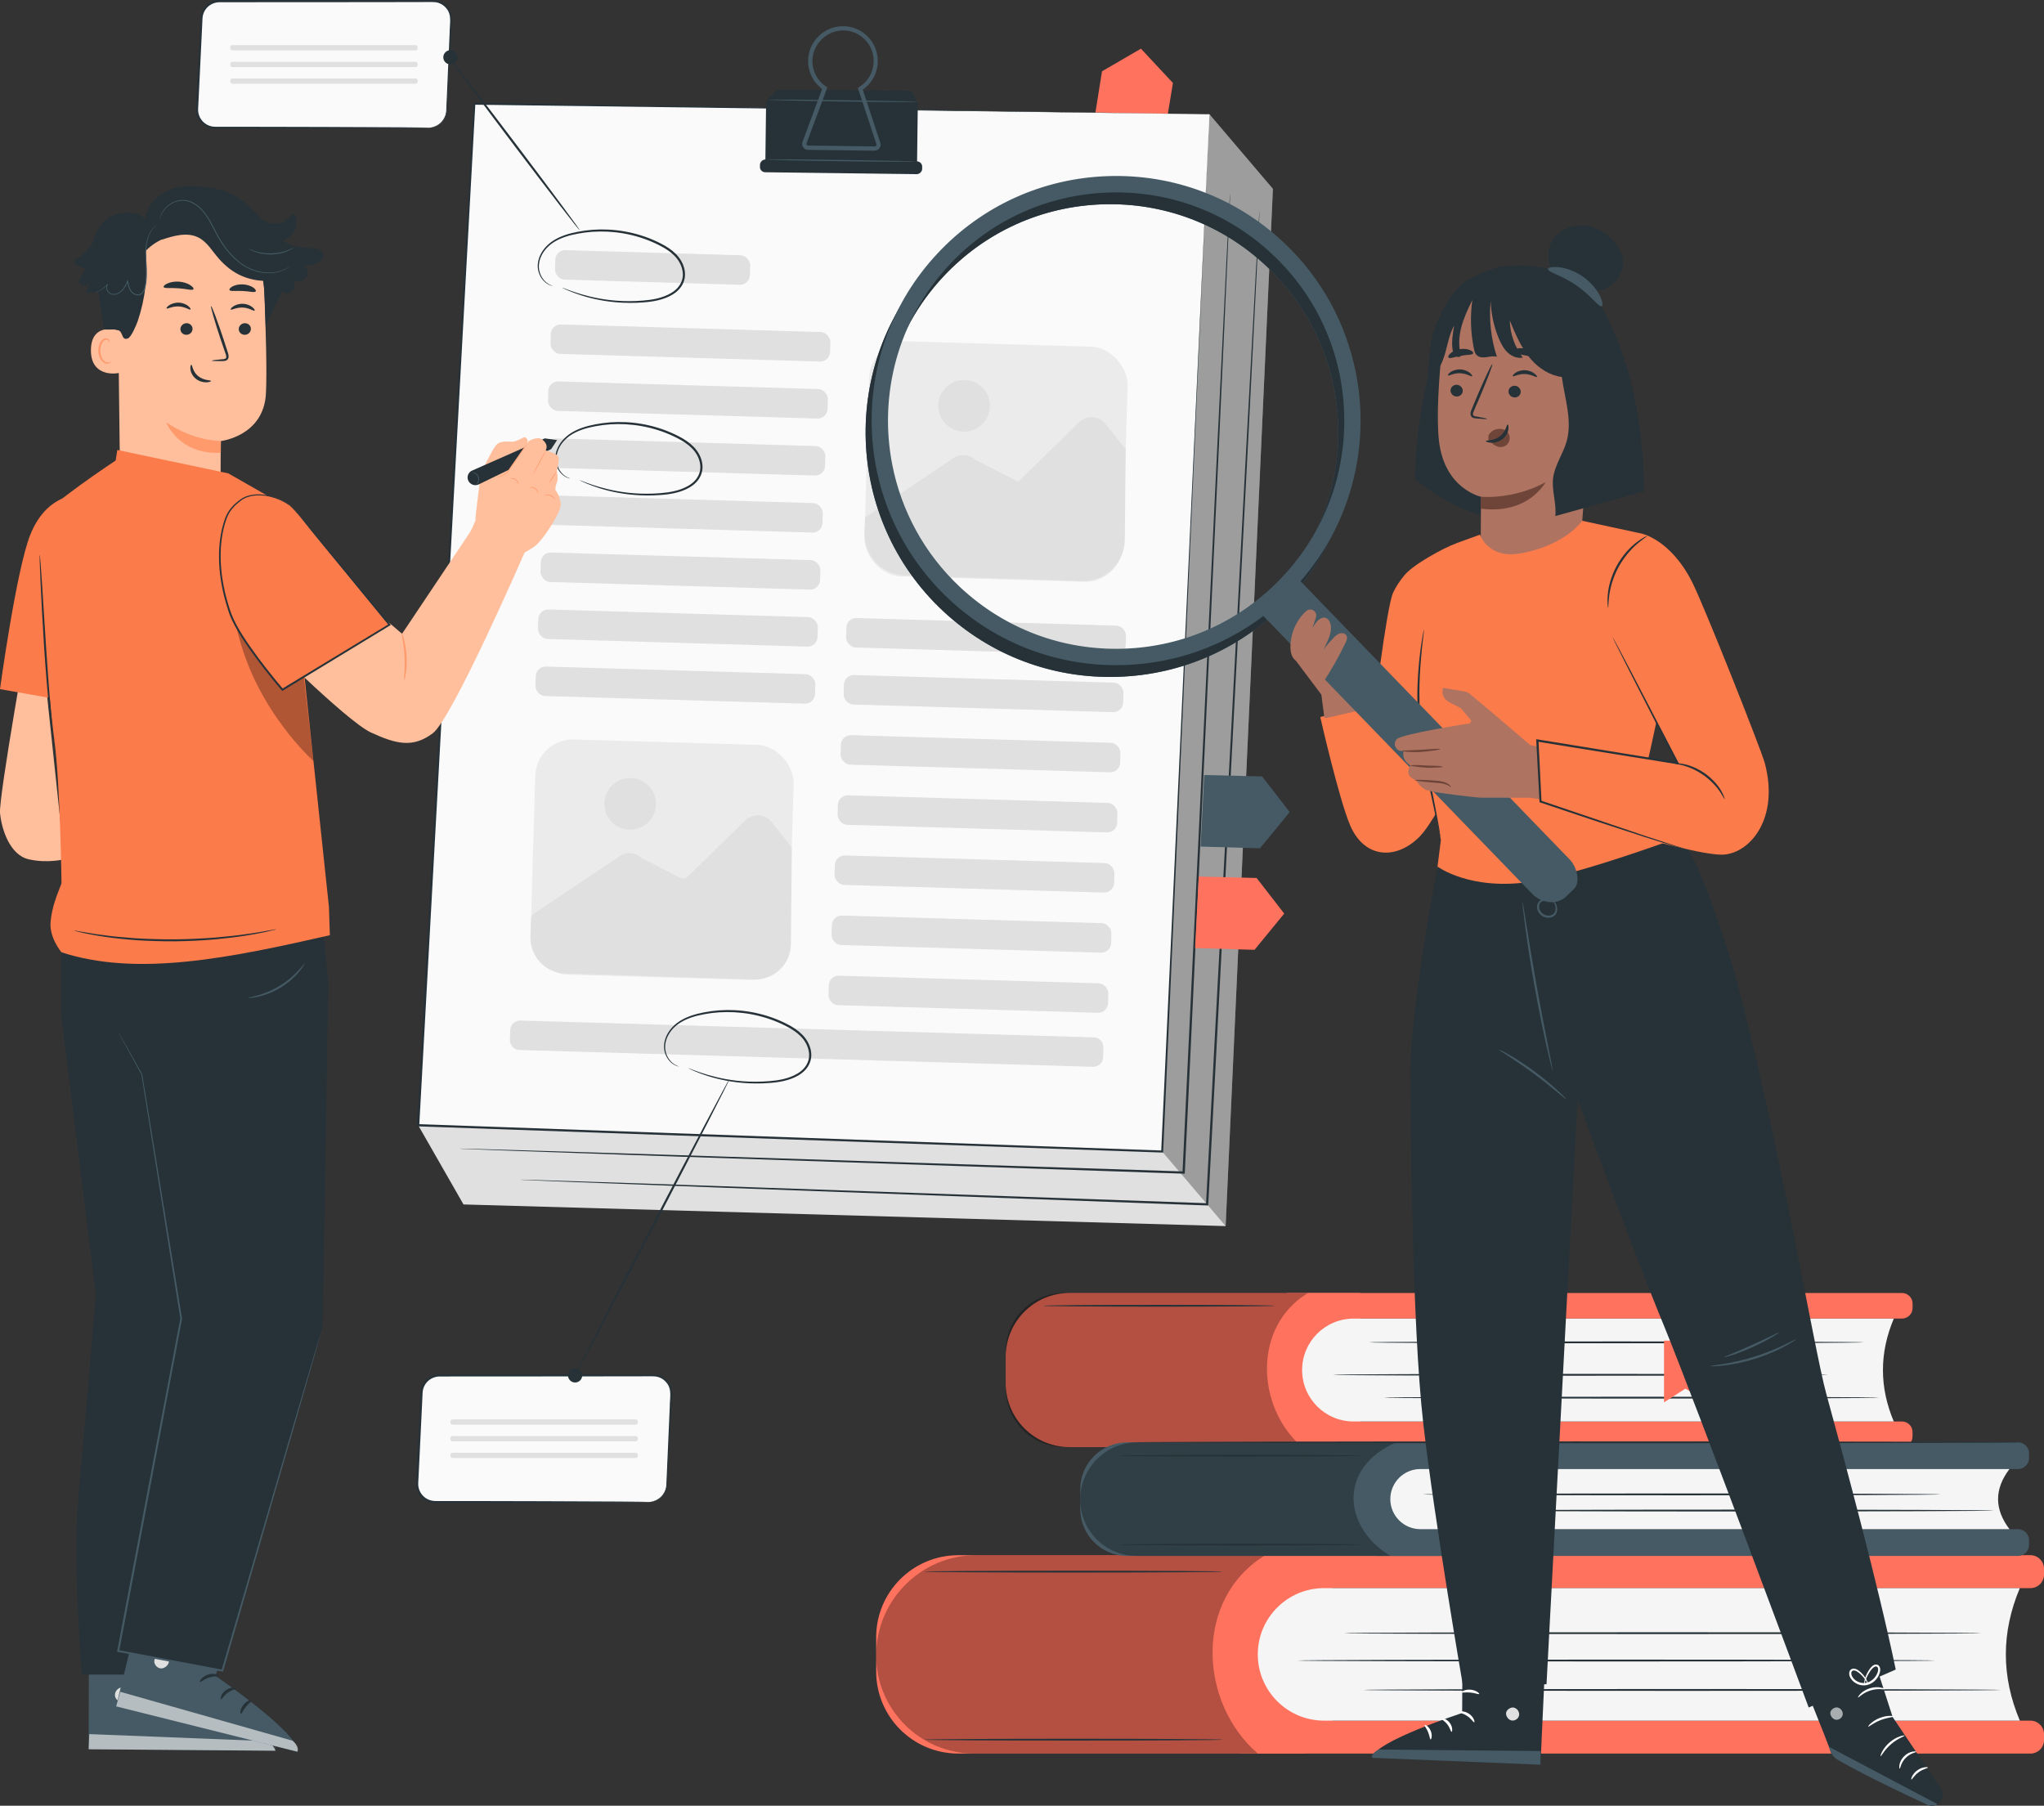 <?xml version="1.0" encoding="UTF-8"?><svg id="Layer_2" xmlns="http://www.w3.org/2000/svg" viewBox="0 0 485.57 428.99"><rect x="0" y="0" width="485.57" height="428.99" fill="#333333" stroke="none"/><defs><style>.cls-1{fill:#ebebeb;}.cls-2{fill:#f5f5f5;}.cls-3{fill:#fc7b4a;}.cls-4{fill:#fff;}.cls-5{fill:#ffbf9d;}.cls-6{fill:#fafafa;}.cls-7{fill:#ff9a6c;}.cls-8{fill:#ff725e;}.cls-9{fill:#ae7461;}.cls-10{fill:#e0e0e0;}.cls-11{fill:#6f4439;}.cls-12{fill:#455a64;}.cls-13{fill:#263238;}.cls-14{opacity:.3;}.cls-15{opacity:.6;}</style></defs><g id="Book"><path class="cls-6" d="m101.82,30.35h-50.72c-2.45,0-4.41-2.05-4.29-4.5l1.03-21.49c.11-2.29,2-4.09,4.29-4.09h50.72c2.45,0,4.41,2.05,4.29,4.5l-1.03,21.49c-.11,2.29-2,4.09-4.29,4.09Z"/><path class="cls-13" d="m101.82,30.35s.63.05,1.67-.4c.51-.23,1.12-.62,1.62-1.27.52-.64.89-1.55.91-2.62.19-4.36.46-10.63.8-18.36-.02-1.9.62-4.12-.79-5.72-.63-.79-1.59-1.34-2.63-1.46-1.04-.08-2.2-.02-3.33-.03-4.56,0-9.44.02-14.56.02-10.26,0-21.53.01-33.37.02-1.4,0-2.75.76-3.46,1.95-.36.59-.55,1.26-.58,1.95-.03.72-.07,1.45-.1,2.17-.14,2.88-.28,5.72-.41,8.5-.14,2.79-.27,5.53-.4,8.21-.03.67-.07,1.34-.1,2-.05.68-.06,1.28.13,1.88.34,1.19,1.25,2.19,2.38,2.63.57.23,1.15.31,1.78.3.63,0,1.26,0,1.89,0,1.25,0,2.48,0,3.7,0,2.43,0,4.79,0,7.07.01,4.56.01,8.81.02,12.69.03,7.74.03,14.01.06,18.37.08,2.15.02,3.83.04,5,.05.55.01.98.02,1.3.03.29,0,.44.02.44.03s-.15.02-.44.03c-.32,0-.75.01-1.3.03-1.17.01-2.85.03-5,.05-4.36.02-10.63.05-18.37.08-3.88,0-8.13.02-12.69.03-2.28,0-4.64,0-7.07.01-1.21,0-2.45,0-3.7,0-.62,0-1.25,0-1.89,0-.64.01-1.34-.07-1.96-.33-1.27-.49-2.28-1.61-2.67-2.94-.21-.66-.2-1.4-.15-2.04.03-.66.06-1.33.09-2,.13-2.68.26-5.42.39-8.21.13-2.79.27-5.63.4-8.5.03-.72.07-1.44.1-2.17.03-.76.26-1.53.66-2.19C49.02.86,50.55,0,52.12,0c11.84,0,23.11.01,33.37.02,5.13,0,10,.02,14.56.02,1.15.02,2.24-.04,3.39.05,1.15.15,2.2.76,2.89,1.62.7.86,1.05,1.96,1,3.02-.05,1.01-.1,2.01-.15,2.98-.41,7.73-.73,13.99-.96,18.35-.03,1.1-.44,2.06-.99,2.71-.53.67-1.17,1.04-1.7,1.27-.54.22-.98.27-1.27.31-.29,0-.44,0-.44,0Z"/><polygon class="cls-8" points="259.62 30.52 261.79 16.94 271.04 11.56 278.64 19.71 276.35 33.64 259.62 30.52"/><polygon class="cls-10" points="302.39 44.87 291.16 291.28 110.11 286.14 99.34 267.32 118.81 38.31 287.31 27.15 302.39 44.87"/><g class="cls-14"><polygon points="291.16 291.28 276.08 273.57 287.31 27.15 302.39 44.87 291.16 291.28"/></g><polygon class="cls-6" points="287.31 27.15 276.08 273.57 99.34 267.32 112.71 24.66 287.31 27.15"/><path class="cls-13" d="m287.31,27.15c-1.73-.02-68.62-.9-174.6-2.28l.21-.2c-3.72,67.81-8.33,151.81-13.32,242.66l-.25-.27c.92.03,1.92.07,2.92.1,62.19,2.21,121.22,4.3,173.82,6.17l-.24.23c6.77-145.52,11.37-244.3,11.46-246.41-.09,2.1-4.5,100.89-10.99,246.43v.23s-.25,0-.25,0c-52.6-1.85-111.63-3.93-173.82-6.12-1-.04-2-.07-2.92-.1h-.27s.01-.27.01-.27c5.02-90.85,9.67-174.85,13.42-242.66v-.2s.21,0,.21,0c105.97,1.64,172.86,2.68,174.59,2.7Z"/><rect class="cls-10" x="130.79" y="77.98" width="66.44" height="7.01" rx="2.35" ry="2.35" transform="translate(325.57 167.74) rotate(-178.32)"/><rect class="cls-10" x="130.2" y="91.52" width="66.44" height="7.01" rx="2.35" ry="2.35" transform="translate(323.99 194.8) rotate(-178.32)"/><rect class="cls-10" x="129.6" y="105.07" width="66.44" height="7.01" rx="2.35" ry="2.35" transform="translate(322.4 221.87) rotate(-178.32)"/><rect class="cls-10" x="129.01" y="118.62" width="66.44" height="7.01" rx="2.35" ry="2.35" transform="translate(320.81 248.94) rotate(-178.32)"/><rect class="cls-10" x="128.41" y="132.16" width="66.44" height="7.01" rx="2.35" ry="2.35" transform="translate(319.23 276.01) rotate(-178.32)"/><rect class="cls-10" x="127.82" y="145.71" width="66.44" height="7.01" rx="2.35" ry="2.35" transform="translate(317.64 303.08) rotate(-178.32)"/><rect class="cls-10" x="127.22" y="159.25" width="66.44" height="7.01" rx="2.35" ry="2.35" transform="translate(316.05 330.15) rotate(-178.32)"/><rect class="cls-10" x="201.02" y="147.73" width="66.44" height="7.01" rx="2.35" ry="2.35" transform="translate(463.95 309.27) rotate(-178.32)"/><rect class="cls-10" x="200.43" y="161.28" width="66.44" height="7.01" rx="2.35" ry="2.35" transform="translate(462.37 336.34) rotate(-178.32)"/><rect class="cls-10" x="199.71" y="175.56" width="66.44" height="7.01" rx="2.35" ry="2.35" transform="translate(460.51 364.88) rotate(-178.32)"/><rect class="cls-10" x="198.99" y="189.85" width="66.44" height="7.01" rx="2.35" ry="2.35" transform="translate(458.66 393.43) rotate(-178.32)"/><rect class="cls-10" x="198.27" y="204.13" width="66.44" height="7.01" rx="2.35" ry="2.35" transform="translate(456.8 421.97) rotate(-178.32)"/><rect class="cls-10" x="197.55" y="218.42" width="66.44" height="7.01" rx="2.35" ry="2.35" transform="translate(454.95 450.51) rotate(-178.32)"/><rect class="cls-10" x="196.84" y="232.7" width="66.44" height="7.01" rx="2.35" ry="2.35" transform="translate(453.09 479.05) rotate(-178.32)"/><path class="cls-10" d="m123.42,249.45l136.22,3.99c1.3.04,2.38-.98,2.41-2.28l.07-2.31c.04-1.3-.98-2.38-2.28-2.41l-136.22-3.99c-1.3-.04-2.38.98-2.41,2.28l-.07,2.31c-.04,1.3.98,2.38,2.28,2.41Z"/><rect class="cls-10" x="131.87" y="60.05" width="46.33" height="7.01" rx="2.35" ry="2.35" transform="translate(308.14 131.61) rotate(-178.32)"/><path class="cls-13" d="m109.11,272.88s.29.03.86.05c.58.02,1.43.06,2.53.11,2.24.08,5.53.21,9.78.37,8.53.3,20.89.74,36.3,1.28,30.84,1.04,73.86,2.49,122.61,4.14h.26s.01-.25.01-.25c.46-9.74.95-19.96,1.44-30.36,2.62-55.89,4.99-106.47,6.7-143.1.83-18.3,1.5-33.12,1.97-43.37.22-5.11.39-9.08.51-11.79.05-1.34.09-2.36.12-3.07.02-.69.02-1.05.02-1.05,0,0-.04.35-.08,1.04-.04.7-.1,1.73-.17,3.06-.14,2.71-.34,6.68-.61,11.79-.51,10.25-1.24,25.06-2.14,43.36-1.76,36.63-4.18,87.21-6.86,143.1-.49,10.4-.97,20.62-1.44,30.36l.27-.25c-48.75-1.58-91.77-2.97-122.61-3.96-15.41-.47-27.77-.86-36.3-1.12-4.25-.12-7.54-.21-9.78-.28-1.11-.03-1.95-.05-2.53-.06-.57-.01-.86,0-.86,0Z"/><path class="cls-13" d="m123.47,280.26s.27.03.81.05c.55.03,1.35.06,2.39.11,2.12.09,5.22.21,9.24.38,8.06.31,19.75.75,34.34,1.31,29.21,1.07,70.03,2.57,116.51,4.27h.26s.01-.25.01-.25c.62-11.76,1.27-23.99,1.93-36.48,2.87-55.14,5.48-105.06,7.36-141.2.92-18.06,1.66-32.68,2.17-42.79.24-5.04.43-8.96.56-11.64.06-1.32.1-2.33.13-3.03.03-.68.03-1.03.03-1.03,0,0-.04.35-.08,1.03-.04.69-.1,1.7-.19,3.02-.15,2.67-.38,6.59-.66,11.63-.55,10.11-1.35,24.73-2.34,42.78-1.92,36.14-4.58,86.05-7.52,141.2-.66,12.5-1.3,24.73-1.92,36.48l.27-.25c-46.48-1.63-87.3-3.06-116.51-4.09-14.6-.49-26.29-.88-34.35-1.15-4.02-.12-7.12-.22-9.24-.29-1.04-.03-1.84-.05-2.39-.06-.54-.01-.81,0-.81,0Z"/><polygon class="cls-13" points="181.99 24.01 184.66 21.39 216.49 21.55 218.03 24.46 181.99 24.01"/><rect class="cls-13" x="192.33" y="13.79" width="15.17" height="36.04" transform="translate(234.24 -167.68) rotate(90.72)"/><rect class="cls-13" x="198.27" y="20.35" width="3.03" height="38.54" rx="1.25" ry="1.25" transform="translate(241.93 -159.64) rotate(90.72)"/><path class="cls-12" d="m207.81,35.8h-.02l-15.85-.2c-.46,0-.88-.23-1.14-.61-.26-.37-.32-.85-.16-1.28l4.67-12.56c-2.06-1.54-3.3-3.94-3.34-6.52-.06-4.52,3.55-8.28,8.06-8.4,2.26-.07,4.42.79,6.03,2.38,1.62,1.6,2.49,3.73,2.46,6-.03,2.69-1.36,5.17-3.56,6.69l4.17,12.64c.14.43.07.9-.2,1.26-.26.36-.68.57-1.13.57Zm-7.55-28.56c-.06,0-.13,0-.19,0-3.9.1-7.14,3.48-7.08,7.38.03,2.38,1.24,4.6,3.22,5.93l.33.22-4.94,13.28c-.05.12-.03.26.04.36.07.11.19.17.32.17l15.85.2c.14,0,.25-.06.33-.16.08-.1.1-.24.06-.36l-4.41-13.38.33-.21c2.11-1.32,3.39-3.59,3.42-6.08.03-2-.74-3.87-2.16-5.27-1.37-1.36-3.18-2.1-5.11-2.1Z"/><path class="cls-12" d="m217.59,38.34s-.13-.02-.36-.02c-.27,0-.61-.02-1.03-.03-.94-.02-2.23-.05-3.81-.08-3.25-.05-7.68-.13-12.57-.21-4.89-.05-9.32-.1-12.58-.14-1.58,0-2.87,0-3.81-.01-.42,0-.77,0-1.04.01-.24,0-.36.01-.36.02,0,.01.12.02.36.04.27.01.61.03,1.04.04.94.03,2.23.06,3.81.11,3.22.08,7.66.16,12.57.23,4.91.07,9.36.11,12.57.12,1.61,0,2.91,0,3.81-.02.45,0,.8-.01,1.04-.03.24-.02.36-.03.36-.04Z"/><path class="cls-12" d="m218.1,24.15s-.13-.02-.36-.02c-.27,0-.61-.02-1.03-.03-.94-.02-2.23-.05-3.81-.08-3.25-.05-7.68-.13-12.57-.21-4.89-.06-9.32-.1-12.58-.14-1.58,0-2.87,0-3.81-.01-.42,0-.77,0-1.04.01-.24,0-.36.01-.36.02,0,.01.12.02.36.04.27.01.61.03,1.04.04.94.03,2.23.06,3.81.11,3.22.08,7.66.16,12.57.23,4.91.07,9.36.11,12.57.12,1.61,0,2.91,0,3.81-.02.45,0,.8-.01,1.04-.03.24-.02.36-.03.36-.04Z"/><rect class="cls-1" x="126.59" y="176.3" width="61.41" height="55.88" rx="8.92" ry="8.92" transform="translate(6.05 -4.52) rotate(1.68)"/><path class="cls-10" d="m126.16,218.26c.02-.48.26-.92.66-1.19l20.1-13.48c1.57-1.25,3.8-1.21,5.31.1.08.07.17.13.27.18l9.11,4.68c.57.29,1.27.19,1.73-.26l13.8-13.49c1.84-1.64,4.67-1.4,6.2.53l4.43,5.56c.21.27.33.6.33.95l-.21,22.45c-.04,4.76-3.99,8.55-8.75,8.4l-44.92-1.42c-4.7-.15-8.38-4.09-8.21-8.79l.15-4.2Z"/><path class="cls-10" d="m155.83,190.7c.15,3.39-2.46,6.26-5.85,6.41-3.39.15-6.26-2.46-6.41-5.85-.15-3.39,2.46-6.26,5.85-6.41,3.39-.16,6.26,2.46,6.41,5.85Z"/><rect class="cls-1" x="205.91" y="81.72" width="61.41" height="55.88" rx="8.92" ry="8.92" transform="translate(3.32 -6.89) rotate(1.68)"/><path class="cls-10" d="m205.51,122.91l20.73-13.91c1.61-1.29,3.92-1.2,5.43.21l10.21,5.24,14.57-14.25c1.84-1.64,4.67-1.4,6.2.53l4.76,5.98-.2,21.49c-.05,5.57-4.68,10.02-10.25,9.84l-41.97-1.33c-5.5-.17-9.82-4.79-9.62-10.3l.13-3.5Z"/><path class="cls-10" d="m235.16,96.12c.15,3.39-2.46,6.26-5.85,6.41-3.39.15-6.26-2.46-6.41-5.85-.15-3.39,2.46-6.26,5.85-6.41,3.39-.15,6.26,2.46,6.41,5.85Z"/><path class="cls-13" d="m135.48,113.68s-.29-.01-.81-.23c-.5-.22-1.22-.68-1.83-1.55-.59-.85-1.11-2.15-.89-3.67.19-1.5,1.02-3.11,2.43-4.38,1.41-1.28,3.34-2.15,5.47-2.69,2.13-.53,4.46-.87,6.93-.9,4.92-.06,10.42,1.07,15.39,3.9,1.23.72,2.39,1.61,3.26,2.74.86,1.13,1.42,2.49,1.46,3.89.06,1.41-.54,2.77-1.46,3.74-.92.98-2.09,1.6-3.25,2.04-2.35.88-4.73,1.02-6.91,1.12-2.19.07-4.23-.04-6.08-.26-3.7-.45-6.6-1.34-8.54-2.06-.97-.36-1.72-.67-2.21-.91-.5-.23-.75-.36-.74-.38,0-.02.28.08.78.28.51.2,1.26.49,2.24.81,1.95.65,4.85,1.48,8.51,1.89,1.83.2,3.85.29,6.02.2,2.15-.11,4.5-.27,6.75-1.13,1.11-.43,2.22-1.03,3.06-1.93.84-.89,1.37-2.11,1.31-3.38-.04-1.27-.56-2.54-1.36-3.59-.82-1.06-1.92-1.9-3.12-2.61-4.87-2.77-10.28-3.91-15.12-3.87-2.43.01-4.73.33-6.83.83-2.09.51-3.97,1.33-5.33,2.54-1.36,1.2-2.18,2.73-2.38,4.15-.23,1.43.23,2.68.77,3.52.56.85,1.23,1.32,1.71,1.57.48.24.77.29.76.32Z"/><path class="cls-13" d="m161.32,253.37s-.29-.01-.81-.23c-.5-.22-1.22-.68-1.83-1.55-.59-.85-1.11-2.16-.89-3.67.19-1.5,1.02-3.11,2.43-4.38,1.41-1.28,3.34-2.15,5.47-2.69,2.13-.53,4.46-.87,6.93-.9,4.92-.06,10.42,1.07,15.39,3.9,1.23.72,2.39,1.61,3.26,2.74.86,1.13,1.42,2.49,1.46,3.89.06,1.41-.54,2.77-1.46,3.74-.92.98-2.09,1.6-3.25,2.04-2.35.88-4.73,1.02-6.91,1.12-2.19.07-4.23-.04-6.08-.26-3.7-.46-6.6-1.34-8.54-2.06-.97-.36-1.72-.67-2.21-.91-.5-.23-.75-.36-.74-.38,0-.02.28.08.78.28.51.2,1.26.49,2.24.81,1.95.65,4.85,1.48,8.51,1.89,1.83.2,3.85.29,6.02.2,2.16-.11,4.5-.27,6.75-1.13,1.11-.43,2.22-1.03,3.06-1.93.84-.89,1.37-2.11,1.31-3.38-.04-1.27-.56-2.54-1.36-3.59-.82-1.06-1.92-1.9-3.12-2.61-4.87-2.77-10.28-3.91-15.12-3.87-2.43.01-4.73.33-6.83.83-2.09.51-3.97,1.33-5.33,2.54-1.36,1.2-2.18,2.73-2.38,4.15-.23,1.43.23,2.68.77,3.52.56.85,1.23,1.32,1.71,1.57.48.24.77.29.76.32Z"/><path class="cls-13" d="m131.32,67.93s-.29-.01-.81-.23c-.5-.22-1.22-.68-1.83-1.55-.59-.85-1.11-2.16-.89-3.67.19-1.5,1.02-3.11,2.43-4.38,1.4-1.28,3.34-2.15,5.47-2.69,2.13-.53,4.46-.87,6.93-.9,4.92-.06,10.42,1.07,15.39,3.9,1.23.72,2.39,1.61,3.26,2.74.86,1.13,1.42,2.49,1.46,3.89.06,1.41-.54,2.77-1.46,3.74-.92.98-2.09,1.6-3.25,2.04-2.35.88-4.73,1.02-6.91,1.12-2.19.07-4.23-.04-6.08-.26-3.7-.46-6.6-1.34-8.54-2.06-.97-.36-1.72-.67-2.21-.91-.5-.23-.75-.36-.74-.38,0-.02.28.08.78.28.51.2,1.26.49,2.24.81,1.95.65,4.85,1.48,8.51,1.89,1.83.2,3.85.29,6.02.2,2.16-.11,4.5-.27,6.75-1.13,1.11-.43,2.22-1.03,3.06-1.93.84-.89,1.37-2.11,1.31-3.38-.04-1.27-.56-2.54-1.36-3.59-.82-1.06-1.92-1.9-3.12-2.61-4.87-2.77-10.28-3.91-15.12-3.87-2.43.01-4.73.33-6.83.83-2.09.51-3.97,1.33-5.33,2.54-1.36,1.2-2.18,2.73-2.38,4.15-.23,1.43.23,2.68.77,3.52.56.85,1.23,1.32,1.71,1.57.48.24.77.29.76.32Z"/><polygon class="cls-8" points="284.77 208.24 298.52 208.58 305.08 217.04 298.02 225.65 283.91 225.23 284.77 208.24"/><polygon class="cls-12" points="286.07 184.12 299.82 184.46 306.38 192.92 299.32 201.53 285.21 201.12 286.07 184.12"/><path class="cls-10" d="m55.22,10.72h43.49c.29,0,.52.23.52.52v.22c0,.29-.23.52-.52.52h-43.49c-.29,0-.52-.23-.52-.52v-.22c0-.29.23-.52.52-.52Z"/><path class="cls-10" d="m55.22,14.68h43.49c.29,0,.52.23.52.52v.22c0,.29-.23.52-.52.52h-43.49c-.29,0-.52-.23-.52-.52v-.22c0-.29.23-.52.52-.52Z"/><path class="cls-10" d="m55.22,18.64h43.49c.29,0,.52.23.52.52v.22c0,.29-.23.52-.52.52h-43.49c-.29,0-.52-.23-.52-.52v-.22c0-.29.23-.52.52-.52Z"/><path class="cls-13" d="m107.26,14.41c.11-.09,7.03,8.87,15.45,20.01,8.42,11.14,15.16,20.24,15.04,20.33-.11.09-7.03-8.87-15.46-20.01-8.42-11.14-15.15-20.24-15.04-20.33Z"/><circle class="cls-13" cx="107" cy="13.61" r="1.69"/><path class="cls-6" d="m154.11,356.83h-50.72c-2.45,0-4.41-2.05-4.29-4.5l1.03-21.49c.11-2.29,2-4.09,4.29-4.09h50.72c2.45,0,4.41,2.05,4.29,4.5l-1.03,21.49c-.11,2.29-2,4.09-4.29,4.09Z"/><path class="cls-13" d="m154.11,356.83s.63.05,1.67-.4c.51-.23,1.12-.62,1.62-1.27.52-.64.89-1.55.91-2.62.19-4.36.46-10.63.8-18.36-.02-1.9.62-4.12-.79-5.72-.63-.79-1.59-1.34-2.63-1.46-1.04-.08-2.2-.02-3.33-.03-4.56,0-9.44.02-14.56.02-10.26,0-21.53.01-33.37.02-1.4,0-2.75.76-3.46,1.95-.36.59-.55,1.26-.58,1.95-.03.73-.07,1.45-.1,2.17-.14,2.88-.28,5.72-.41,8.5-.14,2.79-.27,5.53-.4,8.21-.03.67-.07,1.34-.1,2-.05.68-.06,1.28.13,1.88.34,1.19,1.25,2.19,2.38,2.63.57.23,1.15.31,1.78.3.63,0,1.26,0,1.89,0,1.25,0,2.48,0,3.7,0,2.43,0,4.79,0,7.07.01,4.56.01,8.81.02,12.69.03,7.74.03,14.01.06,18.37.08,2.15.02,3.83.04,5,.05.55.01.98.02,1.3.03.29,0,.44.02.44.03s-.15.02-.44.03c-.32,0-.75.01-1.3.03-1.17.01-2.85.03-5,.05-4.36.02-10.63.05-18.37.08-3.88,0-8.13.02-12.69.03-2.28,0-4.64,0-7.07.01-1.21,0-2.45,0-3.7,0-.62,0-1.25,0-1.89,0-.64.01-1.34-.07-1.96-.33-1.27-.49-2.28-1.61-2.67-2.94-.21-.66-.2-1.4-.15-2.04.03-.66.06-1.33.09-2,.13-2.68.26-5.42.39-8.21.13-2.79.27-5.63.4-8.5.03-.72.07-1.44.1-2.17.03-.76.26-1.53.66-2.19.79-1.34,2.33-2.2,3.9-2.2,11.84,0,23.11.01,33.37.02,5.13,0,10,.02,14.56.02,1.15.02,2.24-.04,3.39.05,1.15.15,2.2.76,2.89,1.62.7.86,1.05,1.96,1,3.02-.05,1.01-.1,2.01-.15,2.98-.41,7.73-.73,13.99-.96,18.35-.03,1.1-.44,2.06-.99,2.71-.53.67-1.17,1.04-1.7,1.27-.54.22-.98.27-1.27.31-.29,0-.44,0-.44,0Z"/><path class="cls-10" d="m107.52,337.2h43.49c.29,0,.52.23.52.52v.22c0,.29-.23.52-.52.52h-43.49c-.29,0-.52-.23-.52-.52v-.22c0-.29.23-.52.52-.52Z"/><path class="cls-10" d="m107.52,341.17h43.49c.29,0,.52.23.52.52v.22c0,.29-.23.52-.52.52h-43.49c-.29,0-.52-.23-.52-.52v-.22c0-.29.23-.52.52-.52Z"/><path class="cls-10" d="m107.52,345.13h43.49c.29,0,.52.23.52.52v.22c0,.29-.23.52-.52.52h-43.49c-.29,0-.52-.23-.52-.52v-.22c0-.29.23-.52.52-.52Z"/><path class="cls-13" d="m173.31,256.33c.13.07-7.98,15.89-18.11,35.33-10.13,19.45-18.45,35.16-18.58,35.09-.13-.07,7.98-15.88,18.11-35.33,10.13-19.44,18.45-35.16,18.57-35.09Z"/><path class="cls-13" d="m138.31,326.75c0,.94-.76,1.69-1.69,1.69s-1.69-.76-1.69-1.69.76-1.69,1.69-1.69,1.69.76,1.69,1.69Z"/></g><g id="Books"><path class="cls-8" d="m304.86,337.7h146.97c1.39,0,2.51,1.13,2.51,2.51v1.05c0,1.39-1.13,2.51-2.51,2.51h-146.97v-6.07h0Z"/><path class="cls-13" d="m302.88,341.21c0,.12-12.33.22-27.54.22s-27.54-.1-27.54-.22,12.33-.22,27.54-.22,27.54.1,27.54.22Z"/><path class="cls-8" d="m254.06,307.18h69.04v36.6h-69.04c-8.35,0-15.14-6.78-15.14-15.14v-6.32c0-8.35,6.78-15.14,15.14-15.14Z"/><path class="cls-8" d="m306.01,307.18h145.83c1.39,0,2.51,1.13,2.51,2.51v1.05c0,1.39-1.13,2.51-2.51,2.51h-145.83c-.63,0-1.14-.51-1.14-1.14v-3.79c0-.63.51-1.14,1.14-1.14Z"/><path class="cls-2" d="m449.89,337.7h-128.34c-6.75,0-12.22-5.47-12.22-12.22h0c0-6.75,5.47-12.22,12.22-12.22h128.34c-3.44,8.15-3.44,16.3,0,24.45Z"/><g class="cls-14"><path d="m309.32,343.77h-56.53c-7.66,0-13.87-6.21-13.87-13.87v-8.97c0-7.6,6.16-13.76,13.76-13.76h58.04c-13.25,8.03-12.26,27.25-1.39,36.6Z"/></g><path class="cls-13" d="m434.3,326.61c0,.12-26.34.22-58.83.22s-58.84-.1-58.84-.22,26.34-.22,58.84-.22,58.83.1,58.83.22Z"/><path class="cls-13" d="m446.41,332.04c0,.12-26.34.22-58.83.22s-58.84-.1-58.84-.22,26.34-.22,58.84-.22,58.83.1,58.83.22Z"/><path class="cls-13" d="m442.83,318.9c0,.12-26.34.22-58.83.22s-58.84-.1-58.84-.22,26.34-.22,58.84-.22,58.83.1,58.83.22Z"/><path class="cls-13" d="m302.88,310.21c0,.12-12.33.22-27.54.22s-27.54-.1-27.54-.22,12.33-.22,27.54-.22,27.54.1,27.54.22Z"/><path class="cls-8" d="m227.63,369.46h81.35c4.17,0,7.56,3.39,7.56,7.56v32.01c0,4.17-3.39,7.56-7.56,7.56h-81.35c-10.76,0-19.49-8.73-19.49-19.49v-8.14c0-10.76,8.73-19.49,19.49-19.49Z"/><path class="cls-8" d="m294.93,369.46h187.41c1.79,0,3.24,1.45,3.24,3.24v1.35c0,1.79-1.45,3.24-3.24,3.24h-187.41c-1.03,0-1.87-.84-1.87-1.87v-4.09c0-1.03.84-1.87,1.87-1.87Z"/><path class="cls-8" d="m294.93,408.77h187.41c1.79,0,3.24,1.45,3.24,3.24v1.35c0,1.79-1.45,3.24-3.24,3.24h-187.41c-1.03,0-1.87-.84-1.87-1.87v-4.09c0-1.03.84-1.87,1.87-1.87Z"/><path class="cls-2" d="m479.83,408.77h-165.29c-8.69,0-15.74-7.05-15.74-15.74h0c0-8.69,7.05-15.74,15.74-15.74h165.29c-4.43,10.49-4.43,20.99,0,31.48Z"/><g class="cls-14"><path d="m298.8,416.59h-67.35c-12.87,0-23.31-10.44-23.31-23.31h0c0-13.15,10.66-23.82,23.82-23.82h68.64c-17.06,10.34-15.79,35.09-1.79,47.13Z"/></g><path class="cls-13" d="m459.75,394.49c0,.12-33.93.22-75.77.22s-75.77-.1-75.77-.22,33.92-.22,75.77-.22,75.77.1,75.77.22Z"/><path class="cls-13" d="m475.34,401.48c0,.12-33.93.22-75.77.22s-75.77-.1-75.77-.22,33.92-.22,75.77-.22,75.77.1,75.77.22Z"/><path class="cls-13" d="m470.74,387.99c0,.12-33.93.22-75.77.22s-75.77-.1-75.77-.22,33.92-.22,75.77-.22,75.77.1,75.77.22Z"/><path class="cls-13" d="m290.5,413.29c0,.12-15.88.22-35.47.22s-35.47-.1-35.47-.22,15.88-.22,35.47-.22,35.47.1,35.47.22Z"/><path class="cls-13" d="m290.5,373.37c0,.12-15.88.22-35.47.22s-35.47-.1-35.47-.22,15.88-.22,35.47-.22,35.47.1,35.47.22Z"/><path class="cls-12" d="m267.78,342.65h76.39c.29,0,.52.23.52.52v25.95c0,.29-.23.52-.52.52h-76.39c-6.16,0-11.16-5-11.16-11.16v-4.66c0-6.16,5-11.16,11.16-11.16Z"/><path class="cls-12" d="m326.81,342.65h152.58c1.45,0,2.63,1.18,2.63,2.63v1.1c0,1.45-1.18,2.63-2.63,2.63h-152.58c-.66,0-1.2-.54-1.2-1.2v-3.96c0-.66.54-1.2,1.2-1.2Z"/><path class="cls-12" d="m326.81,363.28h152.58c1.45,0,2.63,1.18,2.63,2.63v1.1c0,1.45-1.18,2.63-2.63,2.63h-152.58c-.66,0-1.2-.54-1.2-1.2v-3.96c0-.66.54-1.2,1.2-1.2Z"/><path class="cls-2" d="m477.36,363.28h-139.94c-3.94,0-7.14-3.19-7.14-7.14h0c0-3.94,3.19-7.14,7.14-7.14h139.94c-3.6,4.76-3.6,9.51,0,14.27Z"/><g class="cls-14"><path d="m330.28,369.63h-60.28c-7.39,0-13.38-5.99-13.38-13.38h0c0-7.51,6.09-13.6,13.6-13.6h61.52c-13.86,5.92-12.83,20.09-1.46,26.98Z"/></g><path class="cls-13" d="m461.04,355.02c0,.12-27.56.22-61.56.22s-61.56-.1-61.56-.22,27.56-.22,61.56-.22,61.56.1,61.56.22Z"/><path class="cls-13" d="m473.71,358.86c0,.12-27.56.22-61.56.22s-61.56-.1-61.56-.22,27.56-.22,61.56-.22,61.56.1,61.56.22Z"/><path class="cls-13" d="m323.53,366.95c0,.12-12.9.22-28.81.22s-28.82-.1-28.82-.22,12.9-.22,28.82-.22,28.81.1,28.81.22Z"/><path class="cls-13" d="m323.53,345.83c0,.12-12.9.22-28.81.22s-28.82-.1-28.82-.22,12.9-.22,28.82-.22,28.81.1,28.81.22Z"/><path class="cls-13" d="m480.18,342.65c0,.12-47.33.22-105.7.22s-105.71-.1-105.71-.22,47.32-.22,105.71-.22,105.7.1,105.7.22Z"/><polygon class="cls-8" points="395.3 318.5 395.3 333.16 400.38 329.9 406.05 333.16 406.05 318.5 395.3 318.5"/></g><g id="Character_3"><path class="cls-13" d="m341.23,80.87s-4.54,16.98-4.93,29l-.13,4s10.02,8.32,18.43,8.84l7.05-17.33-20.41-24.51Z"/><path class="cls-13" d="m385.76,91.29c-1.92-8.28-2.65-17.93-9.54-23.33-5.11-4.01-10.94-5.13-17.43-4.85-3.2.13-6.8,1.61-9.59,3.18-3.82,2.16-5.43,6.54-7.27,10.52-3.69,7.97-3.22,18.77-.72,21.77l33.32,17.6c6.65-3.46,10.82-4.84,11.89-13.71.45-3.73.19-7.52-.65-11.18Z"/><path class="cls-9" d="m375.86,74.55l-20.97-6.19c-6.76-.98-11.59,7.19-12.29,13.98-.77,7.54-1.42,16.79-.75,22.47,1.36,11.42,10,13.21,10,13.21,0-.04.02.17-.05,3.54l-.03,6.95c-.09,2.21.3,2.95,1.65,4.7,3.09,4.01,8.73,4.54,15.38,2.08,3.85-1.43,6.53-4.29,6.83-8.2l3.65-48.36c.12-2.07-1.36-3.89-3.41-4.19Z"/><path class="cls-13" d="m344.59,92.67c-.06.77.55,1.45,1.35,1.52.8.07,1.49-.49,1.55-1.25.06-.77-.55-1.45-1.34-1.52-.8-.07-1.5.49-1.55,1.25Z"/><path class="cls-13" d="m343.99,89.18c.17.2,1.31-.58,2.87-.51,1.57.04,2.68.89,2.86.71.09-.08-.08-.43-.57-.82-.48-.38-1.31-.77-2.28-.8-.98-.03-1.81.29-2.3.64-.5.35-.67.69-.59.78Z"/><path class="cls-13" d="m358.36,92.9c-.06.77.55,1.45,1.35,1.52.8.07,1.49-.49,1.55-1.25.06-.77-.55-1.45-1.34-1.52-.8-.07-1.5.49-1.55,1.25Z"/><path class="cls-13" d="m359.39,89.37c.17.2,1.31-.58,2.87-.51,1.56.04,2.68.89,2.86.71.09-.08-.08-.43-.57-.82-.48-.38-1.3-.77-2.28-.8-.98-.03-1.81.29-2.3.64-.49.35-.67.69-.59.78Z"/><path class="cls-13" d="m353.29,99.52c.01-.09-.96-.3-2.53-.56-.4-.06-.77-.15-.83-.43-.08-.29.1-.72.31-1.17.41-.95.85-1.95,1.3-3,1.81-4.27,3.14-7.79,2.97-7.86-.17-.07-1.78,3.33-3.6,7.6-.44,1.05-.86,2.06-1.25,3.02-.17.45-.45.95-.27,1.56.1.3.38.53.63.61.25.09.48.1.68.12,1.58.15,2.57.19,2.58.11Z"/><path class="cls-11" d="m351.8,118.01s7.62.79,15.36-3.46c0,0-4.07,7.79-15.39,6.28l.03-2.83Z"/><path class="cls-11" d="m358.37,103c-.38-.67-1.1-1.05-1.85-1.1-1.08-.08-2,.26-2.74,1.23-.25.28-.26,1.09-.17,1.32.09.23.02.12.19.28.61.58,1.26,1.17,2.06,1.39.8.23,1.81,0,2.37-.77.5-.69.52-1.67.14-2.35Z"/><path class="cls-13" d="m358.14,100.85c-.25-.03-.33,1.67-1.84,2.81-1.51,1.14-3.31.87-3.33,1.11-.03.11.39.35,1.15.4.75.06,1.85-.13,2.78-.83.92-.7,1.35-1.67,1.44-2.36.1-.71-.07-1.14-.19-1.13Z"/><path class="cls-13" d="m358.8,83.63c.11.44,1.69.39,3.5.79,1.82.36,3.24,1.04,3.52.68.13-.17-.09-.6-.65-1.06-.55-.47-1.46-.95-2.54-1.18-1.09-.23-2.11-.15-2.8.06-.7.21-1.07.51-1.02.71Z"/><path class="cls-13" d="m344.12,84.97c.36.31,1.5-.23,2.93-.45,1.43-.27,2.69-.15,2.91-.56.1-.2-.15-.52-.73-.78-.57-.26-1.49-.4-2.47-.23-.98.17-1.79.61-2.24,1.05-.46.44-.57.82-.41.97Z"/><path class="cls-13" d="m354.82,67.13c-.02.08-.03.16-.05.25l.04.02c0-.09,0-.18.01-.26Z"/><path class="cls-13" d="m369.48,122.59c.32-2.98-.88-5.96-.53-8.94.37-3.15,2.41-5.85,3.25-8.91,1.34-4.9-.5-10.11-1.17-15.18-2.84-.35-5.49-2.06-7.38-4.26-2.28-2.65-3.65-5.94-4.99-9.17.08,3.17,1.18,6.3,3.09,8.82-1.26.26-2.59-.28-3.54-1.15-.95-.87-1.57-2.04-2.08-3.22-1.23-2.86-1.9-5.96-2.01-9.08-.42,4.46.08,9,1.48,13.26-.79-.24-1.65-.03-2.47.09-.82.12-1.77.1-2.35-.5-.39-.4-.53-.97-.64-1.51-.78-3.79-.91-7.72-.38-11.55-1.01,2.07-2.02,4.17-2.6,6.4-.59,2.23-.74,4.63-.05,6.83-.33.41-1.02.35-1.41,0-.39-.36-.54-.9-.62-1.43-.3-1.91.04-3.85.37-5.75-1.13,2.01-1.51,4.35-2.14,6.57-.63,2.22-1.63,4.5-3.56,5.77-.33-3.33-.22-5.6.28-8.71.38-2.38,1.51-4.74,2.55-6.91,1.17-2.43,2.79-4.82,4.6-6.41,3.34-2.93,4.74-1.67,6.88-.55l.25.11c0-.05,0-.11.02-.16l.1-.45c5.56-1.25,11.45-.98,16.87.79,4.03,1.31,4.4,9.98,5.38,5.86.59-2.49,3.82-.22,3.86-.15,4.75,8.56,9.78,22.15,10.01,43.62h0l-21.09,5.89Z"/><path class="cls-13" d="m383.22,57.18c-1.9-2.07-4.57-3.51-7.38-3.59-2.81-.09-5.7,1.29-7.13,3.71-1.43,2.42-1.15,5.82.88,7.77l3.51,2.81c2.41,1.33,5.4,1.77,7.97.77,2.57-1,4.56-3.57,4.5-6.32-.05-1.93-1.04-3.73-2.34-5.15Z"/><path class="cls-12" d="m380.51,72.75c-.68.32-2.6-2.62-6.03-4.94-3.38-2.39-6.81-3.14-6.75-3.89.03-.34,1-.61,2.56-.45,1.55.15,3.68.83,5.67,2.2,1.98,1.37,3.37,3.12,4.07,4.52.7,1.41.79,2.41.48,2.55Z"/><path class="cls-3" d="m331.73,166.04l13.14-12.31,8.9,14.14c-.18,1.27-11.52,25.72-16.44,30.79-5.61,5.78-13.25,5.33-16.62-2.65-2.66-6.29-7.07-25.67-7.07-25.67l18.08-4.3Z"/><path class="cls-3" d="m346.06,129.03c-3.14,1.13-10.36,5.08-12.46,7.67-1.02,1.25-2.01,2.68-2.65,4.1-1.64,3.62-4.77,30.43-4.77,30.43l13.99,10.13,12.18-46.9-.78-7.44-5.52,2Z"/><path class="cls-3" d="m341.42,206.45l.88-6.93s-2.7-12.36-3.69-23.09c-1.58-17.06,2.87-27.66,3.48-29.46.34-1.02,9.48-19.95,9.48-19.95,0,0,1.92,5.83,9.63,4.45,10.75-1.92,14.67-7.75,14.67-7.75l13.89,3s5.41,21.74,6.21,28.95c.43,3.86-4.66,25.69-4.66,25.69l8.19,12.26c.25.6-3.56,17.36-4.3,18.05-.74.69-14.07,3.79-14.24,4.36-.17.57-25.41,11.14-25.4,10.71.02-.43-12.15-14.88-12.15-14.88l-2.01-5.41Z"/><path class="cls-13" d="m338.28,149.57s0,.18-.03.51c-.05.39-.1.86-.17,1.44-.15,1.25-.36,3.06-.54,5.29-.35,4.47-.7,10.7.33,17.48.9,6.8,2.21,12.88,3.06,17.3.43,2.21.76,4,.97,5.24.09.57.16,1.05.22,1.43.04.33.06.5.04.51-.02,0-.07-.16-.15-.49-.09-.38-.19-.85-.32-1.41-.28-1.31-.66-3.07-1.13-5.21-.94-4.4-2.31-10.48-3.21-17.3-1.04-6.83-.62-13.12-.18-17.59.23-2.24.5-4.05.71-5.29.11-.62.2-1.1.27-1.43.07-.32.12-.49.14-.49Z"/><path class="cls-13" d="m401.95,203.49c2.49,4.23,8.18,20.41,10.39,28.68,10.09,37.71,18.63,88.43,21.46,98.77,3.78,13.77,12.24,44.93,16.55,65.69l-20.68,9.02s-27.09-72.99-34.47-90.92c-7.66-18.58-20.43-53.64-20.43-53.64l-7.38,139.03-19.81.61s-6.78-39.18-9.47-62.59c-2.69-23.42-2.99-71.62-3.02-83.85-.03-14.9,6.43-48.41,6.43-48.41,0,0,7.73,5.8,22.22,3.58,11.54-1.77,35.46-10.64,35.46-10.64l2.75,4.67Z"/><path class="cls-12" d="m361.68,214.29s0,.57.12,1.6c.11,1.02.29,2.5.53,4.33.48,3.65,1.24,8.68,2.23,14.21.99,5.53,2.02,10.51,2.83,14.1.4,1.8.75,3.24,1,4.24.25,1,.41,1.55.45,1.54.03,0-.06-.57-.25-1.58-.22-1.1-.5-2.54-.84-4.27-.72-3.61-1.69-8.59-2.68-14.12-.99-5.52-1.8-10.54-2.38-14.17-.28-1.75-.51-3.2-.69-4.3-.17-1.01-.28-1.57-.31-1.57Z"/><path class="cls-12" d="m368.75,214s-.03-.25-.39-.4c-.34-.15-.88-.19-1.51-.05-.31.07-.65.18-.99.4-.35.23-.6.65-.68,1.1-.16.89.25,1.95,1.13,2.52.86.56,1.98.62,2.76.12.39-.24.66-.65.76-1.03.11-.38.12-.75.07-1.07-.09-.65-.38-1.13-.67-1.36-.29-.24-.5-.25-.5-.23-.02.04.16.12.36.37.2.24.41.68.45,1.25.04.55-.11,1.31-.72,1.66-.61.36-1.53.31-2.23-.15-.71-.45-1.05-1.31-.95-2.01.05-.35.21-.65.46-.83.26-.19.56-.31.83-.4.56-.17,1.04-.19,1.35-.11.31.07.41.24.45.21Z"/><path class="cls-12" d="m356.08,249.35c-.04.07.9.66,2.4,1.64,1.5.98,3.55,2.36,5.75,3.98,2.2,1.62,4.12,3.17,5.5,4.32,1.38,1.14,2.23,1.86,2.28,1.8.05-.05-.71-.86-2.04-2.08-1.32-1.22-3.22-2.82-5.43-4.46-2.21-1.63-4.31-2.97-5.86-3.87-1.55-.91-2.56-1.39-2.59-1.33Z"/><path class="cls-12" d="m406.24,324.56s.31.04.86.03c.55-.01,1.34-.07,2.32-.18,1.95-.22,4.64-.71,7.51-1.61,2.87-.9,5.36-2.03,7.09-2.97.87-.47,1.55-.87,2.01-1.18.46-.3.71-.48.69-.51-.04-.07-1.1.52-2.86,1.36-1.76.85-4.24,1.91-7.08,2.8-2.84.89-5.48,1.43-7.41,1.74-1.93.31-3.13.43-3.13.51Z"/><path class="cls-12" d="m409.59,322.44c.02.06.8-.13,2.03-.54,1.23-.41,2.9-1.05,4.7-1.86,1.8-.81,3.39-1.64,4.51-2.29,1.12-.65,1.78-1.1,1.75-1.16-.07-.13-2.89,1.37-6.47,2.98-3.58,1.62-6.57,2.73-6.52,2.87Z"/><path class="cls-13" d="m347.45,386.32l-.1,20.64s-21.02,6.83-21.41,10.64l40.01,1.64,1.48-32.15-19.99-.76Z"/><path class="cls-10" d="m359.79,405.73c.77.24,1.27,1.14,1.05,1.91-.21.78-1.11,1.29-1.89,1.06-.77-.23-1.4-1.28-1.1-2.03.3-.75,1.39-1.29,2.08-.89"/><path class="cls-12" d="m365.95,419.24l.02-3.25-38.37-.36s-1.81.7-1.66,1.97l40.01,1.64Z"/><path class="cls-4" d="m346.71,406.73c0,.2.97.32,1.91.99.95.64,1.41,1.51,1.6,1.44.18-.03-.06-1.21-1.21-2-1.14-.8-2.33-.61-2.3-.43Z"/><path class="cls-4" d="m342.44,408.29c-.05.19.78.55,1.41,1.41.65.83.79,1.74.98,1.73.18.04.36-1.1-.44-2.15-.79-1.05-1.94-1.18-1.95-1Z"/><path class="cls-4" d="m339.85,413.22c.18.05.49-.92.03-2.01-.45-1.09-1.35-1.55-1.44-1.39-.12.16.45.75.81,1.66.38.89.41,1.72.6,1.75Z"/><path class="cls-4" d="m347.25,402.03c.07.18.98-.05,2.08.07,1.1.1,1.95.5,2.06.34.12-.14-.69-.89-1.99-1.02-1.3-.13-2.24.45-2.15.61Z"/><path class="cls-13" d="m441.95,384.15l7.67,23.77,11.48,17.05c.83,1.23.44,2.9-.84,3.64h0c-.72.42-1.59.46-2.34.12-4.8-2.2-22.42-10.38-22.88-12.15-.54-2.05-9.75-24.53-9.75-24.53l16.66-7.89Z"/><path class="cls-12" d="m460.26,428.61l-25.78-13.63.35,1c.3.86.89,1.6,1.68,2.06,2.11,1.24,8.01,4.53,21.33,10.71.78.36,1.68.31,2.41-.14h0Z"/><g class="cls-15"><path class="cls-4" d="m436.67,405.69c.73.2,1.24,1.03,1.06,1.77-.17.74-1.01,1.26-1.75,1.07-.74-.19-1.37-1.16-1.12-1.88.25-.72,1.27-1.27,1.94-.91"/></g><path class="cls-4" d="m451.28,420.18c.16.02.26-1.4,1.43-2.55,1.14-1.19,2.56-1.31,2.53-1.46,0-.06-.36-.14-.94-.03-.57.11-1.35.46-1.98,1.11-.64.65-.98,1.42-1.08,2-.11.58-.02.94.04.94Z"/><path class="cls-4" d="m454.06,422.76c.15.06.64-.97,1.74-1.74,1.08-.8,2.21-.94,2.2-1.1.03-.14-1.28-.25-2.52.65-1.25.89-1.56,2.17-1.42,2.19Z"/><path class="cls-4" d="m446.75,417.22c.15.07.9-1.52,2.5-2.87,1.58-1.38,3.26-1.87,3.21-2.03,0-.14-1.87.14-3.57,1.62-1.71,1.46-2.28,3.26-2.14,3.28Z"/><path class="cls-4" d="m443.81,410.19c.11.12,1.23-.88,2.9-1.53,1.67-.67,3.16-.71,3.16-.88.02-.14-1.57-.35-3.36.37-1.8.7-2.81,1.96-2.7,2.04Z"/><path class="cls-4" d="m441.38,403.27c.12.11,1.16-1.13,2.98-1.67,1.81-.58,3.36-.14,3.4-.3.02-.06-.34-.27-.99-.39-.65-.13-1.59-.13-2.57.17-.98.3-1.76.84-2.22,1.31-.47.47-.65.85-.6.89Z"/><path class="cls-4" d="m443.86,400.3s-.03-.35-.28-.9c-.25-.55-.71-1.34-1.52-2.09-.41-.35-.87-.82-1.64-.9-.38-.04-.85.19-1.02.6-.17.4-.12.82,0,1.19.55,1.49,2.33,2.49,4.09,2.12,1.76-.4,2.95-1.9,3.17-3.43.03-.39-.01-.83-.33-1.17-.32-.34-.85-.33-1.17-.16-.66.35-.97.91-1.27,1.35-.59.94-.85,1.8-.97,2.39-.12.6-.11.94-.08.94.1.03.19-1.37,1.37-3.12.31-.42.65-.93,1.14-1.15.24-.11.48-.09.64.08.16.16.21.47.17.78-.2,1.25-1.29,2.62-2.78,2.94-1.48.33-3.05-.55-3.5-1.75-.1-.29-.13-.61-.03-.83.09-.22.31-.35.56-.34.52.03,1,.41,1.4.74,1.6,1.39,1.96,2.76,2.06,2.7Z"/><polygon class="cls-9" points="316.33 149.57 325.87 159.43 326.26 168.01 315.18 170.56 314.62 170.56 313.9 165.02 307.52 156.53 316.33 149.57"/><path class="cls-12" d="m306.12,142.44c-10.61,11.33-25,17.85-40.51,18.35-15.51.51-30.29-5.06-41.62-15.67h0c-23.38-21.9-24.59-58.75-2.69-82.13,10.61-11.33,25-17.85,40.51-18.35,15.51-.51,30.29,5.06,41.62,15.67,9.2,8.61,14.96,19.54,17.24,31.05,3.52,17.75-1.27,36.9-14.55,51.08Zm-79.47-.15c10.57,9.9,24.36,15.09,38.83,14.62,14.47-.47,27.9-6.55,37.79-17.12,9.9-10.57,15.09-24.36,14.62-38.83-.47-14.47-6.55-27.9-17.12-37.8-10.57-9.9-24.36-15.09-38.83-14.62-14.47.47-27.9,6.55-37.8,17.12-12.4,13.24-16.86,31.1-13.58,47.66,2.13,10.74,7.51,20.93,16.09,28.97Z"/><path class="cls-13" d="m306.12,142.44c-10.61,11.33-25,17.85-40.51,18.35-15.51.51-30.29-5.06-41.62-15.67h0c-23.38-21.9-24.59-58.75-2.69-82.13,10.61-11.33,25-17.85,40.51-18.35,15.51-.51,30.29,5.06,41.62,15.67,9.2,8.61,14.96,19.54,17.24,31.05,3.52,17.75-1.27,36.9-14.55,51.08Zm-79.47-.15c10.57,9.9,24.36,15.09,38.83,14.62,14.47-.47,27.9-6.55,37.79-17.12,9.9-10.57,15.09-24.36,14.62-38.83-.47-14.47-6.55-27.9-17.12-37.8-10.57-9.9-24.36-15.09-38.83-14.62-14.47.47-27.9,6.55-37.8,17.12-12.4,13.24-16.86,31.1-13.58,47.66,2.13,10.74,7.51,20.93,16.09,28.97Z"/><path class="cls-12" d="m307.55,139.64c-10.61,11.33-25,17.85-40.51,18.35-15.51.51-30.29-5.06-41.62-15.67h0c-23.38-21.9-24.59-58.75-2.69-82.13,10.61-11.33,25-17.85,40.51-18.35,15.51-.51,30.29,5.06,41.62,15.67,9.2,8.61,14.96,19.54,17.24,31.05,3.52,17.75-1.27,36.9-14.55,51.08Zm-79.47-.15c10.57,9.9,24.36,15.09,38.83,14.62,14.47-.47,27.9-6.55,37.79-17.12,9.9-10.57,15.09-24.36,14.62-38.83-.47-14.47-6.55-27.9-17.12-37.8-10.57-9.9-24.36-15.09-38.83-14.62-14.47.47-27.9,6.55-37.8,17.12-12.4,13.24-16.86,31.1-13.58,47.66,2.13,10.74,7.51,20.93,16.09,28.97Z"/><path class="cls-12" d="m372.05,212.99l1.85-1.79c1.65-1.6.72-5.24-1.01-7.02l-64.91-67.1-8.68,8.4,64.82,67c2.19,2.15,5.81,2.56,7.93.51Z"/><path class="cls-9" d="m312.23,145.18c-.31-.29-.91-.47-1.31-.35-.4.12-.73.42-1.03.72-2.11,2.14-3.34,5.13-3.34,8.14,0,1.29.34,2.77,1.49,3.36l1.3-.75c.4-.52,1.61-1.39,1.77-2.03.67-2.7-.29-2.58,1.4-7.26.17-.46.35-1.23-.27-1.82Z"/><path class="cls-9" d="m311.92,149c.37-.64.78-1.26,1.29-1.7.52-.44,1.16-.69,1.72-.51.9.28,1.34,1.58,1.24,2.78-.1,1.2-.62,2.34-1.12,3.43-1.07,2.32-2.14,4.63-3.21,6.95l-.62-.46c-.44.43-1.09.21-1.39-.31-.3-.52-.33-1.22-.31-1.89.09-2.89.98-5.83,2.39-8.29Z"/><path class="cls-9" d="m313.49,155.94c.74-1.63,1.97-2.99,3.21-4.3.43-.46.89-.92,1.49-1.13.6-.21,1.38-.06,1.68.49.28.53.03,1.17-.23,1.71-1.61,3.35-3.45,6.59-5.52,9.69l-1.92-1.93c-.87-1.57.55-2.89,1.29-4.52Z"/><path class="cls-9" d="m365.28,177.37l-1.76-.37-9.21-7.85-5.04-4.23c-.42-.35-.93-.59-1.48-.68l-4.99-.83s-.78,2.17,1.49,3.42l2.73,1.41,2.5,2.96-.32.64s-16.4,2.54-17.42,3.79c-1.02,1.25,0,2.39.45,2.62.45.23,1.25.11,1.25.11,0,0-.8,1.93,1.59,3.52,0,0-1.82,2.39,1.36,3.52,0,0,.91,1.82,2.73,2.39,1.82.57,11.6,1.71,12.62,1.71s11.75.02,11.75.02l2.36.39-.64-12.53Z"/><path class="cls-11" d="m333.12,178.39c-.01.13,2.02.41,4.53.24,2.51-.18,4.5-.54,4.49-.67-.01-.15-2.04-.03-4.52.15-2.47.17-4.49.12-4.5.27Z"/><path class="cls-11" d="m335.09,181.88c0,.07.43.13,1.11.22.68.09,1.63.22,2.7.28,1.08.07,2.04-.03,2.72-.06.69-.05,1.1-.04,1.12-.1.02-.07-.42-.22-1.11-.26-.7-.07-1.66-.02-2.69-.09-1.04-.06-2-.14-2.7-.13-.7,0-1.13.07-1.13.14Z"/><path class="cls-11" d="m336.13,185.34c-.01.14,1.97.41,4.42.59,1.23.08,2.31.17,3.03.47.72.27,1.05.66,1.12.6.05-.02-.2-.54-.97-.93-.75-.42-1.92-.58-3.14-.65-2.45-.19-4.45-.22-4.46-.08Z"/><path class="cls-3" d="m389.78,126.72s6.93,1.2,12.18,11.52c2.9,5.71,16.48,40.03,17.28,43.04,3.44,12.88-3.22,21.18-9.64,21.74-7.06.62-43.59-11.16-43.59-11.16l-.81-15.6,33.32,5.06-16.01-31.07s-.61-20.69,7.25-23.52Z"/><path class="cls-13" d="m409.73,189.85s-.17-.87-.9-2.08c-.71-1.21-2-2.73-3.75-3.98-1.76-1.25-3.61-1.97-4.99-2.25-1.38-.29-2.26-.22-2.26-.17,0,.09.85.15,2.17.52,1.32.36,3.07,1.11,4.77,2.32,1.69,1.22,2.97,2.63,3.74,3.76.78,1.12,1.12,1.92,1.2,1.88Z"/><path class="cls-13" d="m400.46,201.69s-.06,0-.17-.02c-.14-.03-.3-.06-.5-.11-.44-.09-1.08-.28-1.92-.51-1.67-.48-4.09-1.22-7.14-2.2-6.1-1.95-14.72-4.79-24.86-8.22l-.15-.05v-.16c-.24-4.49-.5-9.39-.77-14.49l-.02-.32.32.05c2.63.43,5.39.87,8.2,1.33,9.04,1.47,17.59,2.87,25.13,4.1l-.25.34c-4.53-8.87-8.35-16.36-11.07-21.66-1.32-2.62-2.37-4.7-3.1-6.16-.34-.69-.61-1.24-.8-1.64-.18-.37-.27-.57-.25-.58.01,0,.12.18.32.54.21.39.5.93.87,1.61.76,1.45,1.85,3.5,3.22,6.1,2.75,5.28,6.63,12.74,11.23,21.58l.22.41-.46-.07c-7.54-1.21-16.09-2.59-25.13-4.05-2.81-.46-5.57-.9-8.2-1.33l.3-.27c.26,5.11.5,10,.72,14.49l-.16-.21c10.11,3.43,18.7,6.33,24.79,8.4,3.02.99,5.41,1.77,7.09,2.32.83.25,1.46.47,1.89.58.2.06.36.11.49.14.11.03.16.06.16.06Z"/><path class="cls-13" d="m391.26,127.36c.05.08-.94.65-2.32,1.84-1.38,1.18-3.09,3.07-4.43,5.5-1.32,2.44-1.97,4.91-2.21,6.71-.25,1.81-.19,2.95-.28,2.95-.04,0-.08-.28-.12-.8-.05-.52-.05-1.27.03-2.2.07-.93.27-2.02.6-3.21.35-1.18.84-2.45,1.52-3.71.69-1.25,1.48-2.35,2.28-3.29.82-.92,1.63-1.69,2.37-2.25.73-.57,1.36-.98,1.82-1.22.46-.25.72-.37.73-.34Z"/></g><g id="Character_2"><path class="cls-5" d="m7.02,148.37S-.34,189.33.01,193.16c.36,3.83,2.31,9.92,6.76,10.97,4.44,1.04,8.53,0,8.53,0l-5.33-50.31-2.95-5.45Z"/><path class="cls-5" d="m28.52,113.39l-.52-42.32c-.47-10.52,5.26-19.57,15.79-19.75l.97.04c9.81.41,17.66,8.27,18.04,18.08.36,9.12.64,19.21.37,24.09-.54,10.09-10.71,11.25-10.71,11.25-.02,0-.06,6.14-.06,9.11l-8.13,11.28v.6s-15.78-12.37-15.78-12.37Z"/><path class="cls-7" d="m52.48,104.76s-6.38.11-12.99-4.43c0,0,2.85,7.72,12.97,7.23l.02-2.8Z"/><path class="cls-13" d="m59.6,78.14c0,.76-.65,1.39-1.45,1.4-.8,0-1.44-.6-1.43-1.36,0-.76.65-1.39,1.45-1.4.8,0,1.44.6,1.43,1.36Z"/><path class="cls-13" d="m60.48,73.8c-.19.18-1.25-.67-2.8-.73-1.55-.08-2.72.67-2.88.47-.08-.09.12-.42.63-.76.5-.34,1.35-.65,2.32-.61.97.05,1.76.43,2.22.82.46.39.61.73.52.81Z"/><path class="cls-13" d="m45.74,78.14c0,.76-.65,1.39-1.45,1.4-.8.01-1.44-.6-1.43-1.36,0-.76.65-1.39,1.45-1.4.8-.01,1.44.6,1.43,1.36Z"/><path class="cls-13" d="m45.25,73.53c-.19.18-1.25-.67-2.8-.73-1.55-.08-2.72.67-2.88.47-.08-.09.12-.42.63-.76.5-.34,1.35-.65,2.32-.61.97.05,1.77.44,2.22.82.46.39.61.73.52.81Z"/><path class="cls-13" d="m50.33,85.69c0-.09.97-.22,2.54-.35.4-.02.78-.09.85-.36.1-.28-.04-.72-.22-1.19-.33-.97-.68-2-1.05-3.07-1.45-4.36-2.48-7.95-2.31-8,.18-.06,1.49,3.43,2.94,7.8.35,1.08.68,2.1,1,3.08.13.46.37.98.14,1.56-.12.29-.42.49-.68.55-.26.07-.48.06-.68.07-1.58.02-2.55-.01-2.56-.1Z"/><path class="cls-13" d="m45.96,68.7c-.23.39-1.72-.09-3.55-.21-1.83-.15-3.37.11-3.54-.31-.07-.2.25-.54.91-.84.65-.29,1.65-.51,2.75-.43,1.1.08,2.05.43,2.65.82.61.39.88.77.78.96Z"/><path class="cls-13" d="m60.74,69.24c-.33.34-1.59-.06-3.11-.11-1.52-.1-2.81.16-3.1-.21-.12-.18.09-.53.66-.85.56-.32,1.5-.57,2.54-.51,1.04.06,1.94.4,2.46.77.53.38.69.74.55.91Z"/><path class="cls-5" d="m28.52,78.58c-.17-.08-6.85-2.34-6.92,4.57-.06,6.91,6.89,5.55,6.9,5.35.01-.2.02-9.93.02-9.93Z"/><path class="cls-7" d="m26.42,85.87s-.12.08-.33.17c-.2.09-.54.15-.9,0-.73-.27-1.33-1.44-1.35-2.69-.01-.63.13-1.23.35-1.72.22-.5.55-.85.91-.92.37-.08.63.14.71.34.09.19.05.33.08.34.02.02.15-.11.1-.4-.03-.14-.11-.3-.27-.44-.16-.14-.41-.21-.66-.18-.53.03-1.02.52-1.27,1.06-.28.54-.45,1.22-.44,1.92.03,1.39.73,2.7,1.73,3,.49.13.89-.01,1.1-.17.22-.17.25-.32.23-.34Z"/><path class="cls-13" d="m45.45,86.65c.24-.01.25,1.57,1.61,2.69,1.36,1.12,3.05.94,3.07,1.16.02.1-.38.31-1.09.33-.7.03-1.72-.19-2.56-.88-.83-.69-1.19-1.61-1.25-2.26-.06-.66.11-1.06.22-1.05Z"/><path class="cls-13" d="m76.77,60.34c-.11-.41-.4-.75-.76-.97-.79-.48-1.7-.42-2.58-.45-2.19-.06-4.36-.65-6.31-1.66.69-.34,1.33-.75,1.87-1.28,1.13-1.1,1.79-2.8,1.3-4.3-.09-.28-.25-.58-.53-.67-.45-.14-.85.29-1.16.64-1.04,1.14-2,1.62-3.53,1.45-.95-.11-1.87-.33-2.62-.81-.03-.03-.06-.07-.09-.1-.36-.38-.7-.73-1.04-1.08,0,0,0,0,0,0h0c-2.57-2.61-4.79-4.42-7.08-5.37-3.36-1.4-9-2.01-12.53-1.13-3.53.88-6.72,3.7-7.25,7.3-1.95-1.69-4.92-1.71-7.33-.77l-.06-.03c-2.69.92-4.24,3.73-5.06,6.46-.04.15-.08.3-.13.45-.92,1.42-2.17,2.64-3.64,3.48-.26.15-.56.33-.59.63-.03.29.21.54.45.72.64.47,1.38.78,2.16.93-.25.65-.55,1.27-.91,1.87-.31.51-.67,1.12-.42,1.65.2.41.72.59,1.18.53.46-.06.86-.31,1.25-.55-.31.71-.61,1.42-.92,2.13.97.18,1.97.11,2.91-.16.54,2.56.91,7.29,1.55,9.03,1.83.05,2.28-.14,3.21.18,1.19.41.71,2.52,2.28,1.94.8-.3,2.05-3.29,2.32-4.09,1.82-5.34,2.47-11.08,1.9-16.69,1.12-1.17,2.47-2.12,3.95-2.78l-.12.11c2.84-.95,6.05-1.88,8.71-.52,2.07,1.05,3.27,3.23,4.8,4.97,2.91,3.3,6.23,5.08,10.62,5.32.36,3.06.42,8.05.54,10.9l2.5-5.67v.02c.2-.33.37-.67.53-1l.06-.1h0c.26-.55.5-1.09.82-1.62,0,0,.02.02.03.02,1.53,1.38,3.83-.68,2.63-2.35-.24-.33-.52-.63-.85-.87.7.67,1.75,1,2.67.73.93-.27,1.66-1.2,1.59-2.17-.05-.66-.51-1.25-1.1-1.52,1.25.11,2.52-.15,3.62-.75.72-.4,1.42-1.06,1.19-1.96Z"/><path class="cls-12" d="m37.62,53.11s-.43.26-1.03.92c-.59.65-1.26,1.79-1.59,3.34-.17.77-.28,1.64-.29,2.57-.01.93.05,1.93.11,2.98.06,1.05.12,2.16.04,3.32-.04.58-.12,1.16-.25,1.75-.13.57-.29,1.2-.73,1.69-.35.4-.93.57-1.43.46-.5-.1-.95-.37-1.28-.74-.64-.77-.79-1.73-.95-2.58l.21.03c-.36.76-.72,1.51-1.26,2.11-.53.6-1.25.99-1.98,1.05-.36.03-.73-.03-1.04-.19-.32-.16-.55-.43-.7-.71-.15-.29-.22-.6-.2-.9.02-.3.14-.58.33-.78l.11.1c-.79.88-1.62,1.35-2.19,1.61-.29.13-.52.21-.68.25-.16.04-.24.06-.24.06,0,0,.08-.04.23-.09.15-.06.38-.15.66-.29.56-.28,1.36-.76,2.12-1.63l.11.1c-.34.36-.37.99-.08,1.5.14.25.35.49.63.63.28.14.61.19.94.16.67-.06,1.35-.43,1.84-1,.5-.57.86-1.3,1.21-2.06l.15-.32.06.35c.15.85.31,1.78.9,2.47.29.33.7.58,1.14.66.44.09.91-.05,1.22-.39.39-.42.55-1.02.68-1.58.13-.57.2-1.14.25-1.71.08-1.14.03-2.24-.02-3.29-.05-1.05-.11-2.06-.09-3,.02-.94.14-1.82.32-2.6.35-1.57,1.06-2.72,1.69-3.37.63-.65,1.09-.85,1.09-.85Z"/><path class="cls-12" d="m68.81,63.31s-.03.03-.08.07c-.07.05-.15.11-.25.18-.11.08-.25.18-.43.27-.18.1-.38.22-.62.32-.94.44-2.46.86-4.34.73-1.86-.13-4.1-.81-6.08-2.32-2-1.48-3.75-3.64-5.18-6.11-.72-1.23-1.31-2.5-1.96-3.66-.64-1.17-1.36-2.25-2.23-3.11-.86-.86-1.86-1.5-2.9-1.8-.52-.16-1.04-.2-1.54-.19-.5.02-.97.12-1.41.25-.88.28-1.58.76-2.12,1.25-.54.49-.91,1.02-1.16,1.47-.47.92-.5,1.52-.54,1.51,0,0,0-.04,0-.11.01-.08.03-.19.05-.31.05-.27.17-.66.4-1.14.24-.46.61-1.01,1.15-1.52.54-.51,1.26-1.01,2.16-1.31.45-.15.94-.25,1.46-.28.52-.01,1.06.03,1.6.19,1.08.3,2.11.96,2.99,1.84.89.87,1.62,1.97,2.28,3.15.66,1.18,1.24,2.44,1.96,3.66,1.41,2.45,3.14,4.59,5.1,6.05,1.95,1.5,4.13,2.19,5.96,2.33,1.85.15,3.35-.24,4.29-.65.95-.41,1.41-.78,1.42-.75Z"/><path class="cls-12" d="m69.78,58.87s-.12.1-.37.25c-.24.15-.61.34-1.08.53-.47.2-1.05.39-1.71.54-.66.14-1.4.24-2.18.26-.78.01-1.52-.06-2.19-.17-.66-.13-1.25-.29-1.73-.47-.48-.18-.85-.35-1.1-.49-.25-.14-.38-.22-.38-.23.02-.04.58.25,1.53.56.48.16,1.06.3,1.71.41.65.1,1.38.16,2.15.15.76-.02,1.49-.11,2.14-.24.65-.14,1.22-.3,1.69-.48.94-.35,1.49-.67,1.51-.63Z"/><path class="cls-12" d="m43.32,380.13l-1,22.86s22.9,8.69,23.12,12.93l-44.39-.35.1-35.68,22.17.23Z"/><path class="cls-10" d="m28.61,400.95c-.86.23-1.46,1.19-1.27,2.06.19.87,1.16,1.49,2.03,1.28.86-.21,1.62-1.34,1.33-2.19-.29-.84-1.47-1.51-2.26-1.09"/><g class="cls-15"><path class="cls-4" d="m21.06,415.57l.15-3.6,42.5,1.68s1.97.88,1.74,2.27l-44.39-.35Z"/></g><path class="cls-13" d="m43.04,402.76c0,.22-1.09.31-2.17,1-1.09.66-1.65,1.6-1.85,1.51-.2-.04.13-1.34,1.45-2.15,1.3-.82,2.61-.55,2.56-.36Z"/><path class="cls-13" d="m47.68,404.73c.05.21-.89.57-1.64,1.48-.77.89-.96,1.88-1.18,1.87-.2.03-.34-1.24.6-2.35.94-1.12,2.21-1.2,2.21-1Z"/><path class="cls-13" d="m50.28,410.32c-.2.04-.49-1.04.08-2.22.56-1.19,1.58-1.65,1.67-1.47.12.18-.54.81-.99,1.79-.47.97-.54,1.88-.76,1.9Z"/><path class="cls-13" d="m42.69,397.53c-.09.2-1.08-.11-2.31-.04-1.23.05-2.18.45-2.3.27-.12-.16.81-.95,2.26-1.02,1.44-.08,2.46.62,2.35.79Z"/><path class="cls-13" d="m43.26,397.27c.11,0,.13,2.12.06,5.5l-.18-.27c2.59.98,6.04,2.31,9.7,4.04,4.01,1.88,7.54,3.83,9.84,5.66,1.15.9,2,1.76,2.43,2.48.46.71.4,1.26.33,1.23-.03,0-.07-.45-.57-1.07-.48-.62-1.35-1.4-2.51-2.22-2.32-1.68-5.85-3.55-9.83-5.41-3.64-1.72-7.05-3.1-9.59-4.19l-.19-.08v-.19c.21-3.38.4-5.49.51-5.48Z"/><path class="cls-13" d="m14.61,220.75v20.71l8.17,66.15s-2.59,31.02-4.18,48.53c-1.38,15.21.88,41.69.88,41.69h24.23l8.67-88.32,5.38-55.08,9.76-32.63-52.9-1.05Z"/><path class="cls-12" d="m57.56,376.16l-6.35,21.98s20.21,13.83,19.43,18.01l-43.06-10.77,8.48-34.65,21.49,5.44Z"/><path class="cls-10" d="m38.37,392.95c-.89.02-1.7.81-1.72,1.7-.02.89.78,1.72,1.67,1.72.89,0,1.89-.93,1.81-1.81-.08-.89-1.07-1.81-1.94-1.59"/><g class="cls-15"><path class="cls-4" d="m27.59,405.38l.99-3.46,40.92,11.62s1.71,1.31,1.15,2.61l-43.06-10.77Z"/></g><path class="cls-13" d="m51.97,398.1c-.06.21-1.13.04-2.34.46-1.21.39-1.98,1.16-2.15,1.03-.18-.09.44-1.27,1.91-1.75,1.46-.49,2.67.08,2.58.26Z"/><path class="cls-13" d="m56.02,401.1c0,.22-1,.35-1.94,1.06-.96.68-1.38,1.6-1.59,1.54-.21-.02-.04-1.28,1.14-2.15,1.17-.87,2.43-.65,2.39-.45Z"/><path class="cls-13" d="m57.23,407.14c-.2,0-.23-1.13.6-2.14.82-1.02,1.93-1.23,1.97-1.03.08.2-.72.66-1.38,1.51-.69.83-.97,1.7-1.18,1.67Z"/><path class="cls-13" d="m52.86,392.93c-.14.17-1.03-.36-2.24-.58-1.2-.24-2.23-.07-2.29-.28-.08-.18,1.01-.73,2.43-.46,1.42.26,2.24,1.18,2.1,1.32Z"/><polygon class="cls-13" points="76.87 222.16 77.98 233.43 76.64 315.24 57.47 380.95 52.82 396.89 28.07 392.23 47.15 222.19 76.87 222.16"/><path class="cls-12" d="m76.12,316.95s-.03.13-.09.39c-.07.27-.18.64-.31,1.14-.29,1.01-.7,2.49-1.25,4.4-1.11,3.85-2.72,9.46-4.75,16.52-4.1,14.15-9.9,34.14-16.69,57.55l-.05.19-.19-.04c-7.82-1.47-16.14-3.03-24.75-4.65l-.23-.04.04-.23c1.26-6.67,2.58-13.64,3.93-20.74,4-21.04,7.77-40.89,11.06-58.23v.07c-4.1-25.73-7.37-46.24-9.24-58.02v.03c-1.79-3.27-3.18-5.8-4.12-7.52-.46-.85-.81-1.49-1.05-1.94-.23-.44-.34-.67-.34-.67,0,0,.14.21.39.64.25.44.62,1.08,1.1,1.92.96,1.71,2.38,4.22,4.21,7.47h0s0,.03,0,.03c1.92,11.77,5.27,32.28,9.46,57.99v.04s0,.04,0,.04c-3.28,17.35-7.03,37.2-11.01,58.24-1.35,7.1-2.67,14.07-3.93,20.74l-.18-.27c8.61,1.63,16.92,3.2,24.74,4.67l-.25.15c6.86-23.4,12.71-43.37,16.85-57.51,2.08-7.05,3.73-12.64,4.87-16.49.57-1.9,1.01-3.37,1.31-4.38.15-.49.27-.86.35-1.13.08-.25.13-.38.13-.38Z"/><path class="cls-12" d="m72.42,228.87s-.4.84-1.35,1.98c-.95,1.14-2.46,2.57-4.39,3.75-1.94,1.18-3.9,1.87-5.35,2.19-1.45.32-2.37.34-2.37.29-.05-.16,3.67-.52,7.48-2.88,3.84-2.3,5.87-5.44,5.98-5.33Z"/><path class="cls-5" d="m125.16,105.43c.31-.46.23-1.12-.23-1.44-.12-.08-.25-.13-.37-.11-.5.08-1.8,1.03-2.8,1.05-1,.02-2.71-.29-3.72.64-1,.93-3.45,6.04-3.76,7.15-.31,1.11-1.4,10.86-1.4,10.86l12.28-18.15Z"/><path class="cls-13" d="m129.4,104.15c-.05.06-12.01,5.34-17.26,7.65-1.17.52-1.43,2.03-.51,2.93h0c.57.55,1.43.69,2.14.33l17.16-8.36,1.41-2.15-2.94-.41Z"/><path class="cls-5" d="m116.74,114.91l3.81-2.81,5.03-7.3s2.06-1.22,3.13-.45c1.07.77,1.42,1.66.92,2.66,0,0,2.84.68,3.05,1.63.2.95-.41,3.27-.41,3.27,0,0,.42,1.78.02,2.72-.4.94-.36,1.76-.36,1.76,0,0,1.84,2.25,1.05,4.56-.79,2.3-4.11,7.45-5.89,8.78-1.78,1.33-5.14,2.92-5.14,2.92l-2.2,4.6-9.12-8.25,6.1-14.08Z"/><path class="cls-7" d="m125.42,105.12s-.07.15-.23.39c-.18.28-.41.62-.68,1.03-.58.87-1.39,2.06-2.3,3.37-.46.65-.89,1.27-1.29,1.84-.2.28-.42.54-.65.75-.24.21-.49.36-.73.47-.48.23-.9.33-1.18.4-.29.07-.44.09-.45.08,0-.01.15-.06.43-.15.28-.09.68-.21,1.14-.44.98-.41,1.64-1.79,2.58-3.06.91-1.31,1.74-2.49,2.34-3.34.29-.4.53-.73.73-1,.18-.23.28-.36.29-.35Z"/><path class="cls-7" d="m126.59,112.71s.61-1.31,1.47-2.87c.86-1.56,1.59-2.81,1.63-2.78s-.61,1.31-1.47,2.87c-.86,1.56-1.59,2.81-1.63,2.78Z"/><path class="cls-7" d="m127.79,117.28s-.04-.16-.14-.4c-.09-.24-.28-.55-.59-.76-.31-.22-.67-.29-.92-.29-.25,0-.41.03-.42,0,0-.02.14-.11.42-.14.27-.03.68.03,1.03.27.36.25.55.61.61.88.07.27.03.44.01.44Z"/><path class="cls-7" d="m132.02,118.64s-.16-.09-.38-.26c-.22-.17-.52-.41-.89-.58-.37-.17-.75-.22-1.01-.16-.26.05-.35.21-.38.19-.03,0,.04-.22.34-.32.29-.1.72-.06,1.12.12.41.19.7.46.9.65.2.2.31.34.29.36Z"/><path class="cls-7" d="m130.39,114.8s.33-.7.84-1.49c.5-.8.95-1.42.99-1.39.04.03-.33.7-.84,1.49-.5.8-.95,1.42-.99,1.39Z"/><path class="cls-7" d="m123.08,115.14s-.03-.16-.09-.39c-.07-.23-.23-.53-.52-.74-.29-.21-.62-.27-.86-.26-.24,0-.39.05-.4.02,0-.02.13-.12.39-.15.26-.04.64,0,.98.25.33.24.49.6.53.86.04.26-.01.42-.03.42Z"/><path class="cls-12" d="m113.11,115.11s.16-.17.33-.48c.16-.31.28-.82.09-1.32-.2-.5-.62-.81-.95-.94-.33-.14-.56-.13-.56-.16,0-.02.24-.07.61.04.36.11.85.43,1.08,1,.22.57.06,1.14-.15,1.46-.21.33-.44.44-.44.42Z"/><path class="cls-5" d="m81.05,138.19l14.46,12.38,17.75-26.52,11.54,6.81s-17.3,39.82-21.99,43.34c-4.69,3.52-8.64,2.61-14.68-.18-6.03-2.79-27.52-24.42-27.52-24.42l20.43-11.41Z"/><path class="cls-7" d="m96.03,161.57c-.14-.02.25-2.52.08-5.61-.15-3.09-.81-5.53-.67-5.57.11-.04.98,2.39,1.14,5.55.18,3.15-.43,5.67-.54,5.64Z"/><path class="cls-3" d="m22.04,117.93s12.29.18,12.47,15.5c.18,15.32-3.13,35.82-3.13,35.82L0,163.72s3.89-28.52,7.22-36.74c3.34-8.27,9.73-10.44,14.82-9.05Z"/><path class="cls-3" d="m27.87,106.9l-.39,2.5s-16.77,11.08-17.72,13.94c-1.47,4.43,1.74,41.89,3.15,52.51,1.42,10.62,1.7,34.01,1.7,34.01-1.03,2.76-2.2,5.24-2.59,9.09-.38,3.81,2.59,7.29,2.59,7.29,17.99,5.87,39.97,1.36,63.75-4.06l-.22-6.74-7.77-73.23s2.26-19.03-7.02-24.54c-1.02-.61-9.12-5.21-9.12-5.21l-26.36-5.56Z"/><g class="cls-14"><path d="m54.84,138.65s-.14,10.54,5.53,22.59c5.67,12.05,14.11,19.58,14.11,19.58l-2.52-21.91-17.12-20.25Z"/></g><path class="cls-3" d="m68.92,120.16c-2.94-2.38-8.41-3.67-11.53-1.53-1.39.95-3.01,2.39-3.79,4.66-2.66,7.79-1.07,16.16,1.06,22.37,2.13,6.21,12.43,18.18,12.43,18.18l25.44-15.44s-17.03-20.64-18.8-22.77c-.93-1.11-3.18-4.15-4.81-5.47Z"/><path class="cls-13" d="m68.92,120.16s.2.13.54.43c.34.3.82.77,1.4,1.43,1.18,1.3,2.73,3.32,4.83,5.79,4.16,5,10.04,12.08,17.01,20.46l.15.19-.21.13c-7.2,4.38-15.39,9.36-24.04,14.62-.48.29-.95.58-1.39.84l-.17.1-.13-.15c-2.84-3.36-5.49-6.74-7.86-10.14-1.18-1.7-2.29-3.41-3.25-5.17-.47-.88-.91-1.77-1.25-2.7-.34-.92-.61-1.84-.88-2.76-2.12-7.31-2.18-14.47-.24-19.93.46-1.39,1.29-2.55,2.23-3.45.95-.88,1.95-1.66,3.07-2.01,1.1-.36,2.19-.43,3.17-.38.98.05,1.86.23,2.63.45,1.55.43,2.65,1.04,3.37,1.49.71.45,1.02.77,1.02.77-.02.03-.35-.27-1.07-.69-.72-.42-1.83-1-3.36-1.39-.76-.21-1.64-.36-2.6-.4-.96-.04-2.02.04-3.07.4-1.06.34-2.02,1.11-2.94,1.98-.91.89-1.69,2.01-2.13,3.35-1.87,5.39-1.79,12.47.34,19.71.27.9.54,1.82.88,2.73.34.89.76,1.77,1.23,2.64.94,1.74,2.05,3.43,3.23,5.12,2.36,3.38,5.01,6.75,7.84,10.1l-.3-.05c.44-.27.92-.56,1.39-.85,8.66-5.25,16.86-10.21,24.06-14.58l-.05.31c-6.92-8.43-12.75-15.54-16.88-20.57-2.07-2.49-3.6-4.55-4.74-5.86-.57-.66-1.03-1.15-1.35-1.46-.32-.32-.5-.47-.49-.48Z"/><path class="cls-13" d="m9.43,131.82s.04.15.07.44c.03.35.07.77.12,1.28.09,1.18.2,2.77.34,4.7.26,4.04.6,9.5.99,15.53.4,6.06.81,11.55,1.17,15.51.18,1.93.33,3.51.44,4.69.04.51.08.93.11,1.28.02.29.02.45,0,.45-.02,0-.05-.15-.1-.44-.05-.34-.12-.76-.2-1.27-.16-1.1-.37-2.7-.58-4.68-.44-3.96-.91-9.45-1.31-15.51-.39-6.06-.67-11.56-.85-15.54-.08-1.94-.14-3.53-.19-4.71-.01-.51-.02-.94-.03-1.28,0-.29,0-.45.02-.45Z"/><path class="cls-13" d="m65.69,220.75s-.16.07-.47.15c-.36.09-.82.2-1.37.33-.6.15-1.33.3-2.19.46-.86.17-1.83.36-2.92.52-2.16.37-4.76.67-7.65.96-2.89.24-6.08.42-9.43.46-3.35.02-6.54-.09-9.44-.28-2.89-.23-5.5-.5-7.66-.85-1.09-.15-2.06-.33-2.92-.49-.86-.15-1.59-.3-2.19-.45-.55-.13-1.01-.24-1.37-.33-.31-.08-.48-.13-.47-.15,0-.02.17,0,.49.05.37.06.83.15,1.39.24.6.12,1.34.24,2.2.37.86.14,1.83.3,2.92.42,2.17.31,4.76.54,7.65.75,2.89.17,6.07.27,9.4.25,3.34-.04,6.51-.21,9.4-.42,2.88-.26,5.47-.52,7.64-.85,1.09-.14,2.06-.31,2.92-.45.86-.14,1.6-.26,2.2-.38.56-.1,1.02-.18,1.39-.25.32-.05.49-.07.49-.06Z"/></g></svg>